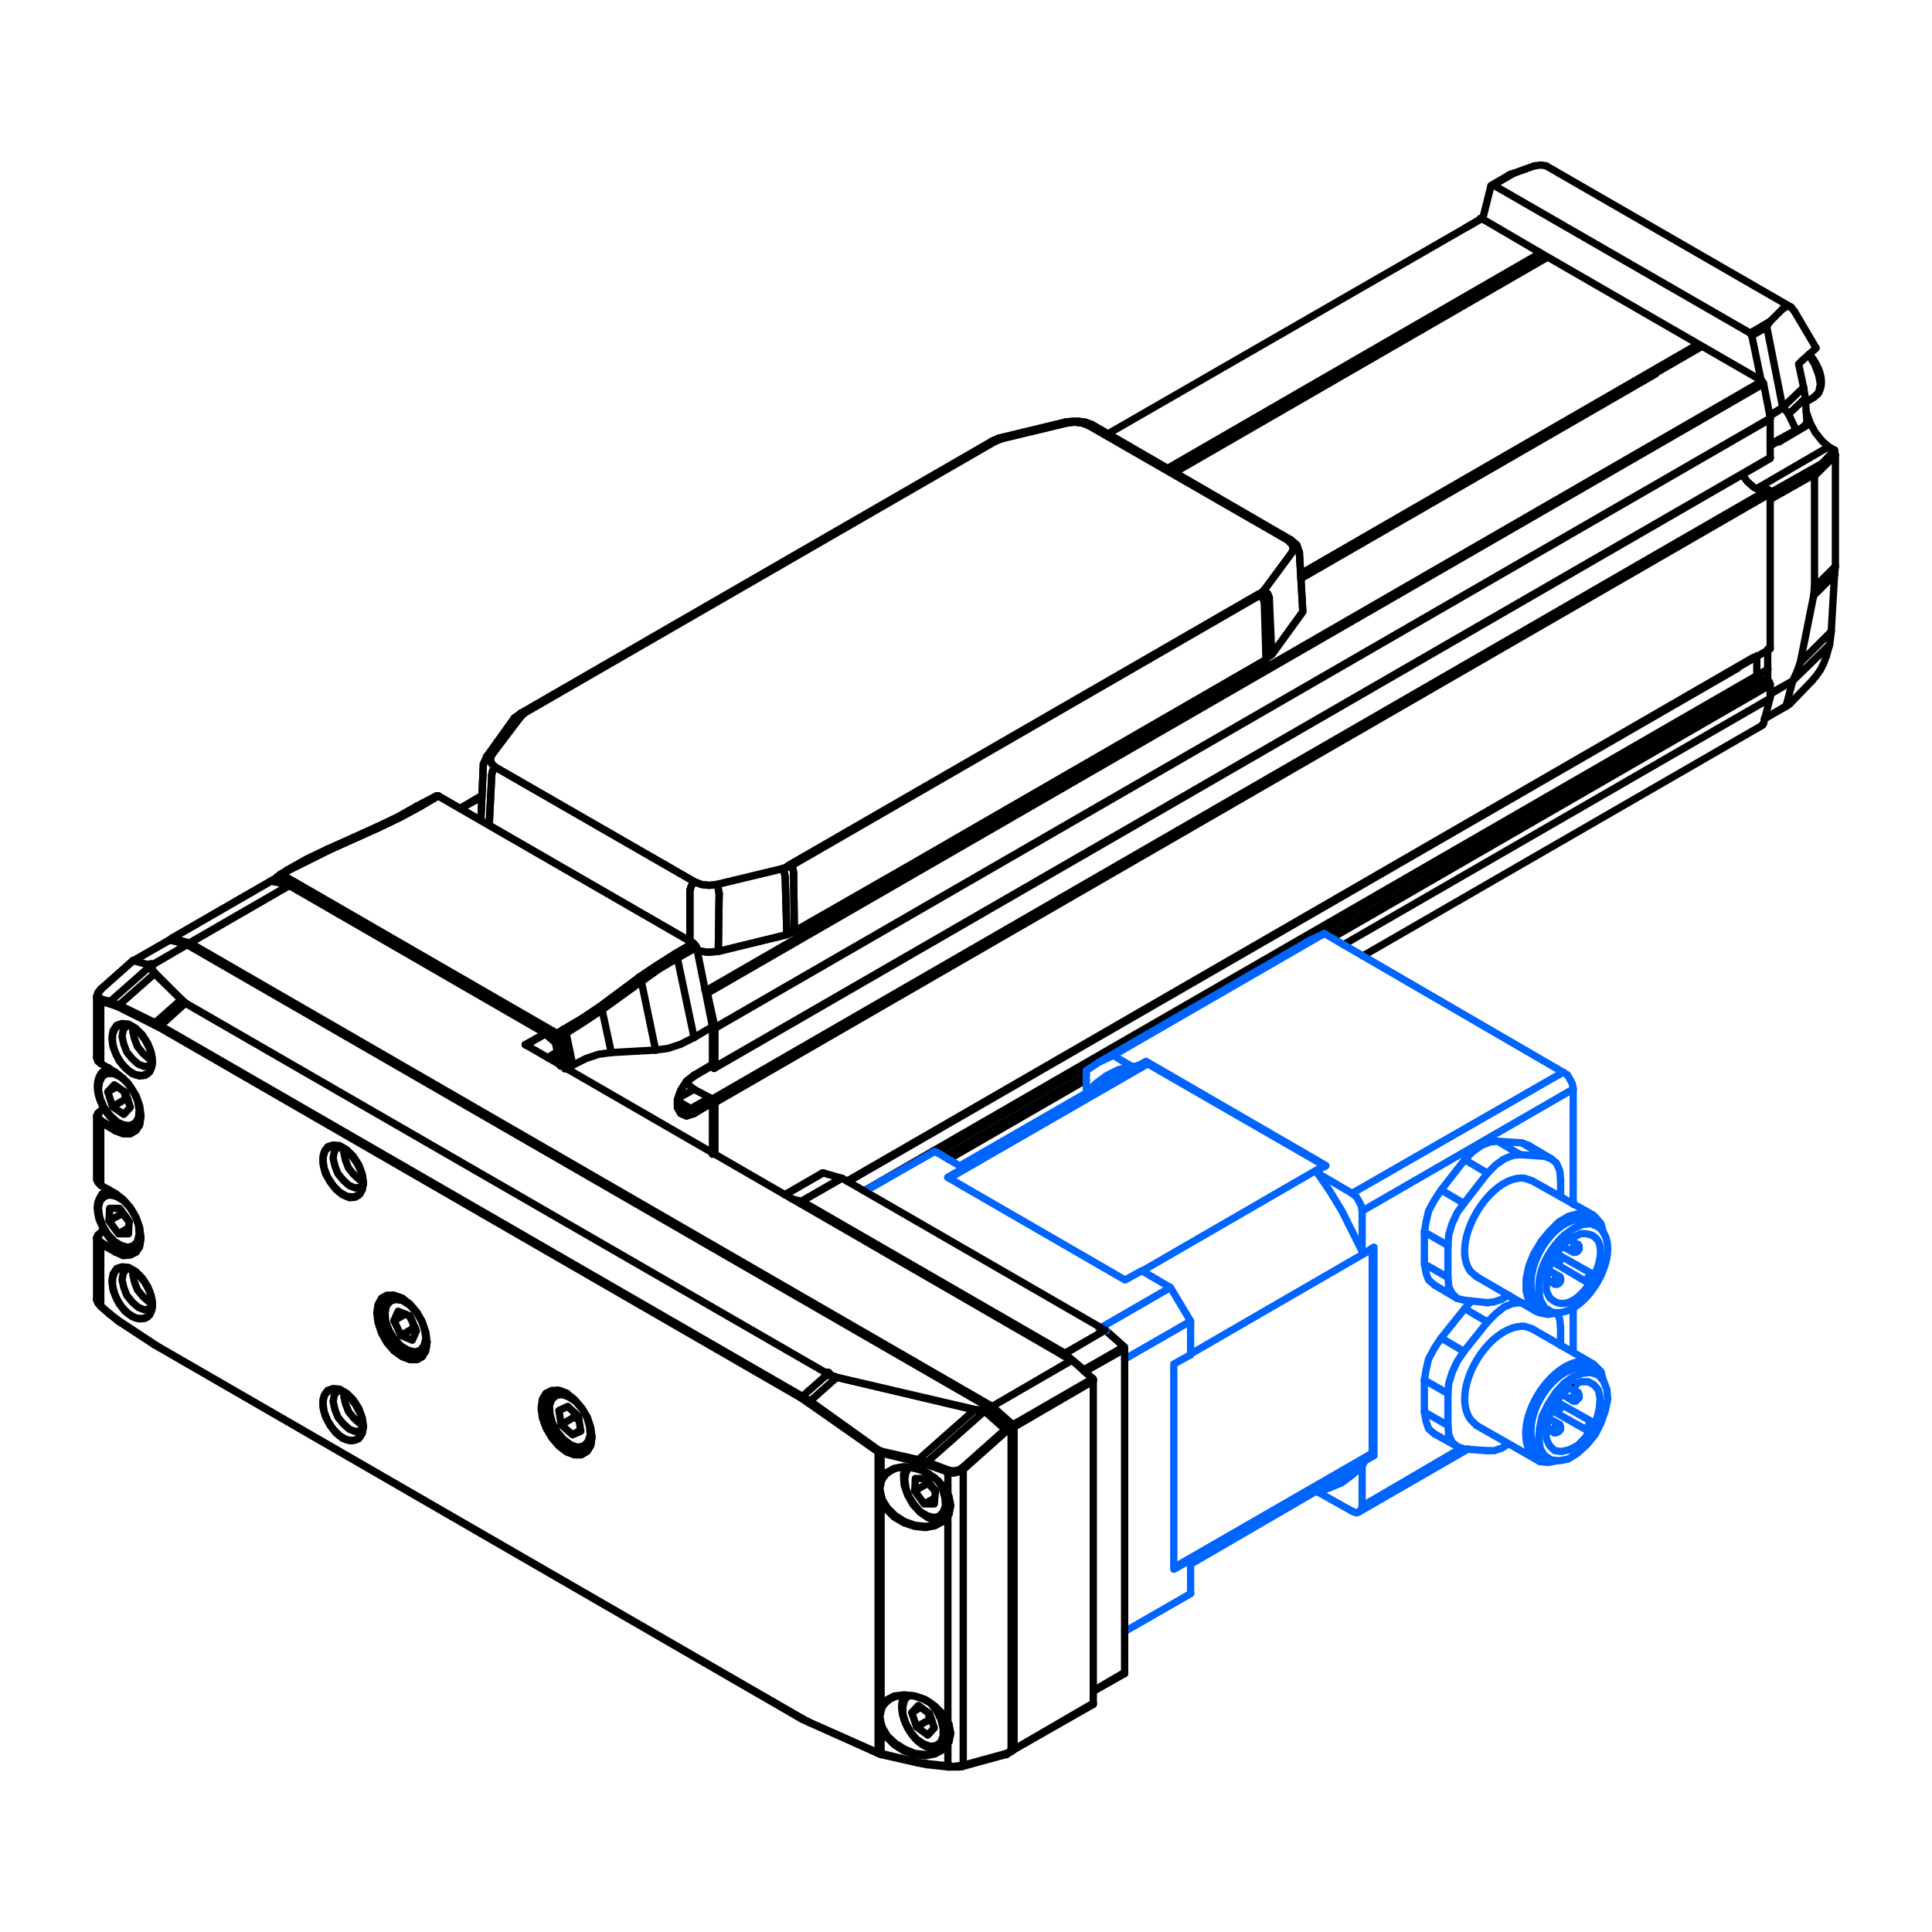 <?xml version="1.0" encoding="UTF-8"?>
<!DOCTYPE svg PUBLIC "-//W3C//DTD SVG 1.1//EN" "http://www.w3.org/Graphics/SVG/1.1/DTD/svg11.dtd">
<!-- Creator: CorelDRAW 2017 -->
<svg xmlns="http://www.w3.org/2000/svg" xml:space="preserve" width="400px" height="400px" version="1.1" style="shape-rendering:geometricPrecision; text-rendering:geometricPrecision; image-rendering:optimizeQuality; fill-rule:evenodd; clip-rule:evenodd"
viewBox="0 0 400000 400000"
 xmlns:xlink="http://www.w3.org/1999/xlink">
 <defs>
  <style type="text/css">
   <![CDATA[
    .str3 {stroke:black;stroke-width:1512}
    .str5 {stroke:#0064FF;stroke-width:1512}
    .str2 {stroke:black;stroke-width:1890;stroke-linecap:round;stroke-linejoin:round}
    .str0 {stroke:black;stroke-width:1512;stroke-linecap:round;stroke-linejoin:round}
    .str1 {stroke:#0064FF;stroke-width:1512;stroke-linecap:round;stroke-linejoin:round}
    .str4 {stroke:#1469B9;stroke-width:1512;stroke-linecap:round;stroke-linejoin:round}
    .fil1 {fill:none}
    .fil0 {fill:none;fill-rule:nonzero}
    .fil2 {fill:black;fill-rule:nonzero}
   ]]>
  </style>
 </defs>
 <g id="Layer_x0020_1">
  <line class="fil0 str0" x1="366047" y1="138543" x2="178878" y2= "246556" />
  <line class="fil0 str0" x1="194073" y1="238656" x2="364075" y2= "140563" />
  <path class="fil0 str0" d="M365952 141139l-90946 52508m-50094 28921l-29367 16955"/>
  <path class="fil0 str0" d="M196396 240023l28516 -16463m50936 -29408l90649 -52335"/>
  <polyline class="fil0 str1" points="178878,246556 193576,238364 199495,241847 196188,243762 232924,265002 236405,263087 242325,266569 227527,275100 "/>
  <line class="fil0 str1" x1="246503" y1="329942" x2="232842" y2= "337798" />
  <line class="fil0 str1" x1="232842" y1="281388" x2="246503" y2= "273533" />
  <rect class="fil1" x="-1" y="-3" width="400002" height="400000"/>
  <line class="fil0 str0" x1="116180" y1="220132" x2="116180" y2= "220000" />
  <polyline class="fil0 str0" points="147334,227617 147853,227790 148026,228309 "/>
  <polyline class="fil0 str0" points="148026,220866 147853,221212 147334,220866 "/>
  <line class="fil0 str0" x1="148026" y1="212730" x2="148026" y2= "212903" />
  <line class="fil0 str0" x1="146123" y1="205114" x2="146469" y2= "205633" />
  <line class="fil0 str0" x1="364528" y1="79082" x2="146123" y2= "205114" />
  <line class="fil0 str0" x1="95403" y1="167377" x2="99731" y2= "164954" />
  <line class="fil0 str0" x1="175580" y1="244651" x2="359766" y2= "138358" />
  <line class="fil0 str0" x1="363069" y1="136073" x2="175373" y2= "244531" />
  <line class="fil0 str0" x1="175580" y1="244506" x2="366497" y2= "134337" />
  <line class="fil0 str0" x1="148026" y1="228309" x2="366497" y2= "102176" />
  <line class="fil0 str0" x1="365286" y1="101846" x2="147333" y2= "227617" />
  <line class="fil0 str0" x1="366498" y1="94733" x2="148026" y2= "220866" />
  <line class="fil0 str0" x1="278163" y1="195586" x2="366003" y2= "144872" />
  <line class="fil0 str0" x1="366197" y1="86769" x2="148026" y2= "212729" />
  <line class="fil0 str0" x1="148026" y1="212902" x2="366497" y2= "86770" />
  <line class="fil0 str0" x1="146469" y1="205632" x2="365113" y2= "79462" />
  <line class="fil0 str0" x1="147853" y1="221211" x2="366498" y2= "94932" />
  <line class="fil0 str0" x1="282169" y1="197912" x2="364941" y2= "150125" />
  <line class="fil0 str0" x1="229385" y1="89827" x2="306484" y2= "45413" />
  <line class="fil0 str0" x1="269371" y1="119773" x2="342754" y2= "77437" />
  <line class="fil0 str0" x1="242463" y1="97395" x2="319267" y2= "53036" />
  <line class="fil0 str0" x1="318628" y1="52565" x2="241675" y2= "97001" />
  <line class="fil0 str0" x1="352217" y1="71744" x2="269371" y2= "119600" />
  <line class="fil0 str0" x1="243250" y1="97789" x2="320144" y2= "53404" />
  <line class="fil0 str0" x1="352217" y1="71793" x2="269370" y2= "119600" />
  <line class="fil0 str0" x1="148024" y1="228309" x2="148024" y2= "238980" />
  <line class="fil0 str0" x1="148024" y1="212902" x2="148024" y2= "220865" />
  <line class="fil0 str0" x1="146467" y1="205632" x2="148024" y2= "212729" />
  <line class="fil0 str0" x1="145948" y1="204940" x2="146121" y2= "205113" />
  <line class="fil0 str0" x1="147332" y1="220692" x2="147332" y2= "220865" />
  <polyline class="fil0 str0" points="117213,221213 115828,214635 117213,213943 "/>
  <line class="fil0 str0" x1="140235" y1="198364" x2="144216" y2= "196113" />
  <polyline class="fil0 str0" points="132792,203210 136426,200615 140235,198364 "/>
  <line class="fil0 str0" x1="124655" y1="209096" x2="132792" y2= "203210" />
  <polyline class="fil0 str0" points="117213,213943 121021,211520 124655,209096 "/>
  <polyline class="fil0 str0" points="113404,289069 113404,290108 113750,290628 "/>
  <line class="fil0 str0" x1="57664" y1="181573" x2="57837" y2= "182092" />
  <line class="fil0 str0" x1="58357" y1="181054" x2="58011" y2= "181054" />
  <line class="fil0 str0" x1="58357" y1="181054" x2="59742" y2= "180188" />
  <polyline class="fil0 str0" points="59395,180188 59742,180188 68051,176034 67705,175861 "/>
  <line class="fil0 str0" x1="68051" y1="176034" x2="78437" y2= "171360" />
  <polyline class="fil0 str0" points="78091,171187 78437,171360 82765,169283 86918,167032 86400,166858 "/>
  <line class="fil0 str0" x1="90728" y1="164782" x2="90381" y2= "164782" />
  <line class="fil0 str0" x1="86919" y1="167032" x2="90728" y2= "164782" />
  <line class="fil0 str0" x1="115308" y1="213943" x2="58357" y2= "181054" />
  <polyline class="fil0 str0" points="57838,182092 58011,181400 58357,181054 "/>
  <line class="fil0 str0" x1="57838" y1="182092" x2="114789" y2= "214981" />
  <polyline class="fil0 str0" points="144216,196113 143870,195594 143524,195248 139716,197498 "/>
  <polyline class="fil0 str0" points="140235,198364 140062,197845 139716,197498 135907,199922 132272,202345 132618,202691 132792,203210 "/>
  <line class="fil0 str0" x1="132272" y1="202345" x2="124137" y2= "208403" />
  <polyline class="fil0 str0" points="124655,209096 124482,208577 124137,208403 120501,210827 116693,213077 117040,213423 117213,213943 "/>
  <line class="fil0 str0" x1="116693" y1="213077" x2="115308" y2= "213943" />
  <polyline class="fil0 str0" points="114789,214981 115308,214981 115828,214635 115654,214289 115308,213943 "/>
  <line class="fil0 str0" x1="114789" y1="214981" x2="116031" y2= "220725" />
  <polyline class="fil0 str0" points="117213,221213 117215,221213 116953,221300 "/>
  <polyline class="fil0 str0" points="114443,289242 113923,289415 113404,289069 "/>
  <line class="fil0 str0" x1="59397" y1="180188" x2="58011" y2= "181054" />
  <polyline class="fil0 str0" points="67706,175861 63379,177937 59397,180188 "/>
  <line class="fil0 str0" x1="78092" y1="171187" x2="67706" y2= "175861" />
  <polyline class="fil0 str0" points="86401,166858 82420,169109 78092,171187 "/>
  <line class="fil0 str0" x1="90382" y1="164782" x2="86401" y2= "166858" />
  <path class="fil0 str0" d="M58056 180983c-179,104 -309,274 -362,473"/>
  <line class="fil0 str0" x1="118599" y1="220521" x2="117215" y2= "221213" />
  <line class="fil0 str0" x1="117215" y1="213943" x2="118599" y2= "220521" />
  <line class="fil0 str0" x1="140237" y1="198364" x2="143699" y2= "214808" />
  <polyline class="fil0 str0" points="144218,196113 147507,212557 143699,214808 "/>
  <line class="fil0 str0" x1="132793" y1="203210" x2="135736" y2= "217406" />
  <polyline class="fil0 str0" points="143699,214808 140930,216193 138333,217059 135736,217406 "/>
  <line class="fil0 str0" x1="124657" y1="209096" x2="126562" y2= "217925" />
  <polyline class="fil0 str0" points="135736,217406 126562,217925 123966,218270 121369,219135 118599,220521 "/>
  <polyline class="fil0 str0" points="146988,227272 143007,229523 141968,230041 141103,229695 "/>
  <line class="fil0 str0" x1="147334" y1="220694" x2="147507" y2= "220347" />
  <polyline class="fil0 str0" points="147507,228311 147334,227791 146988,227272 "/>
  <line class="fil0 str0" x1="143699" y1="230560" x2="147507" y2= "228311" />
  <polyline class="fil0 str0" points="143699,222598 142141,223809 140930,225714 140237,227618 140237,229350 140930,230560 142141,231080 143699,230560 "/>
  <line class="fil0 str0" x1="147507" y1="220347" x2="143699" y2= "222598" />
  <line class="fil0 str0" x1="143526" y1="222944" x2="143699" y2= "222598" />
  <polyline class="fil0 str0" points="143007,229523 143526,230041 143699,230560 "/>
  <line class="fil0 str0" x1="143526" y1="222944" x2="147334" y2= "220694" />
  <path class="fil0 str0" d="M141103 229695l-346 -172c-1140,-1652 451,-4845 1903,-5886l866 -693"/>
  <line class="fil0 str0" x1="143699" y1="225541" x2="146988" y2= "227272" />
  <line class="fil0 str0" x1="140583" y1="227272" x2="143699" y2= "225541" />
  <line class="fil0 str0" x1="143007" y1="229523" x2="140410" y2= "227964" />
  <polyline class="fil0 str0" points="143699,225541 142833,224848 142141,224155 "/>
  <line class="fil0 str0" x1="90730" y1="164782" x2="143526" y2= "195248" />
  <line class="fil0 str0" x1="147507" y1="212557" x2="147507" y2= "220347" />
  <line class="fil0 str0" x1="147507" y1="228311" x2="147507" y2= "238980" />
  <line class="fil0 str0" x1="269371" y1="118736" x2="351157" y2= "71510" />
  <line class="fil0 str0" x1="269371" y1="118909" x2="341193" y2= "77437" />
  <polyline class="fil0 str0" points="148372,183130 146815,183302 145257,183130 143872,182611 "/>
  <line class="fil0 str0" x1="162048" y1="179841" x2="148372" y2= "183130" />
  <line class="fil0 str0" x1="163260" y1="179321" x2="162048" y2= "179841" />
  <line class="fil0 str0" x1="260716" y1="123063" x2="163260" y2= "179321" />
  <line class="fil0 str0" x1="261582" y1="122371" x2="260716" y2= "123063" />
  <line class="fil0 str0" x1="267468" y1="114408" x2="261582" y2= "122371" />
  <polyline class="fil0 str0" points="266602,111811 267468,112677 267814,113543 267468,114408 "/>
  <line class="fil0 str0" x1="225403" y1="88096" x2="266602" y2= "111811" />
  <polyline class="fil0 str0" points="220903,87577 222460,87404 224019,87577 225403,88096 "/>
  <line class="fil0 str0" x1="207228" y1="90866" x2="220903" y2= "87577" />
  <line class="fil0 str0" x1="206016" y1="91385" x2="207228" y2= "90866" />
  <line class="fil0 str0" x1="107693" y1="148508" x2="108559" y2= "147644" />
  <line class="fil0 str0" x1="101808" y1="156299" x2="107693" y2= "148508" />
  <polyline class="fil0 str0" points="102674,158896 101808,158203 101462,157164 101808,156299 "/>
  <line class="fil0 str0" x1="143872" y1="182611" x2="102674" y2= "158896" />
  <polyline class="fil0 str0" points="148892,185033 148719,183995 148372,183130 "/>
  <polyline class="fil0 str0" points="162048,179841 162394,180706 162567,181572 "/>
  <polyline class="fil0 str0" points="260716,123063 261409,123756 261755,124621 "/>
  <polyline class="fil0 str0" points="261582,122371 262448,122890 262794,123756 "/>
  <line class="fil0 str0" x1="266602" y1="111811" x2="267295" y2= "111811" />
  <line class="fil0 str0" x1="225403" y1="88096" x2="226096" y2= "87923" />
  <line class="fil0 str0" x1="220903" y1="87577" x2="220556" y2= "87404" />
  <line class="fil0 str0" x1="207228" y1="90866" x2="206881" y2= "90693" />
  <line class="fil0 str0" x1="206016" y1="91385" x2="205323" y2= "91385" />
  <line class="fil0 str0" x1="108559" y1="147644" x2="107866" y2= "147644" />
  <polyline class="fil0 str0" points="107693,148508 107001,148336 106483,148682 "/>
  <polyline class="fil0 str0" points="101808,156299 101115,156299 100770,156645 "/>
  <polyline class="fil0 str0" points="102674,158896 101981,159588 101808,160453 "/>
  <polyline class="fil0 str0" points="143872,182611 143180,183302 142833,184341 "/>
  <polyline class="fil0 str0" points="267295,111811 268506,112850 269025,114408 "/>
  <line class="fil0 str0" x1="226096" y1="87923" x2="267295" y2= "111811" />
  <polyline class="fil0 str0" points="220556,87404 221942,87231 223326,87231 224711,87404 226096,87923 "/>
  <line class="fil0 str0" x1="206881" y1="90693" x2="220556" y2= "87404" />
  <line class="fil0 str0" x1="205323" y1="91385" x2="206881" y2= "90693" />
  <line class="fil0 str0" x1="106483" y1="148682" x2="107866" y2= "147644" />
  <line class="fil0 str0" x1="100770" y1="156645" x2="106483" y2= "148682" />
  <line class="fil0 str0" x1="100077" y1="158203" x2="100770" y2= "156645" />
  <line class="fil0 str0" x1="101288" y1="170840" x2="101808" y2= "160453" />
  <line class="fil0 str0" x1="142833" y1="184341" x2="142833" y2= "194727" />
  <polyline class="fil0 str0" points="144391,196805 146469,197151 148719,196978 148892,185033 "/>
  <polyline class="fil0 str0" points="162567,181572 162913,193516 164472,192824 164299,180879 "/>
  <polyline class="fil0 str0" points="261755,124621 262101,136392 263312,135527 262794,123756 "/>
  <line class="fil0 str0" x1="99558" y1="169801" x2="100077" y2= "158203" />
  <line class="fil0 str0" x1="269735" y1="126637" x2="269025" y2= "114408" />
  <line class="fil0 str0" x1="148719" y1="196978" x2="162913" y2= "193516" />
  <line class="fil0 str0" x1="263312" y1="135527" x2="269619" y2= "126809" />
  <line class="fil0 str0" x1="164472" y1="192824" x2="191129" y2= "177590" />
  <line class="fil0 str0" x1="191649" y1="177245" x2="262101" y2= "136587" />
  <polyline class="fil0 str0" points="163812,179005 164158,179871 164331,180736 "/>
  <line class="fil0 str0" x1="95403" y1="167377" x2="99667" y2= "164990" />
  <line class="fil0 str0" x1="95231" y1="167376" x2="99787" y2= "164676" />
  <line class="fil0 str0" x1="140235" y1="198364" x2="144216" y2= "196113" />
  <polyline class="fil0 str0" points="132792,203210 136426,200615 140235,198364 "/>
  <polyline class="fil0 str0" points="59395,180188 59742,180188 68051,176034 67705,175861 "/>
  <line class="fil0 str0" x1="68051" y1="176034" x2="78437" y2= "171360" />
  <polyline class="fil0 str0" points="78091,171187 78437,171360 82765,169283 86918,167032 86400,166858 "/>
  <line class="fil0 str0" x1="90728" y1="164782" x2="90381" y2= "164782" />
  <line class="fil0 str0" x1="86919" y1="167032" x2="90728" y2= "164782" />
  <polyline class="fil0 str0" points="144216,196113 143870,195594 143524,195248 139716,197498 "/>
  <polyline class="fil0 str0" points="140235,198364 140062,197845 139716,197498 135907,199922 132272,202345 132618,202691 132792,203210 "/>
  <polyline class="fil0 str0" points="67706,175861 63379,177937 59397,180188 "/>
  <line class="fil0 str0" x1="78092" y1="171187" x2="67706" y2= "175861" />
  <polyline class="fil0 str0" points="86401,166858 82420,169109 78092,171187 "/>
  <line class="fil0 str0" x1="90382" y1="164782" x2="86401" y2= "166858" />
  <line class="fil0 str0" x1="90730" y1="164782" x2="143526" y2= "195248" />
  <polyline class="fil0 str0" points="148372,183130 146815,183302 145257,183130 143872,182611 "/>
  <line class="fil0 str0" x1="162048" y1="179841" x2="148372" y2= "183130" />
  <line class="fil0 str0" x1="163260" y1="179321" x2="162048" y2= "179841" />
  <line class="fil0 str2" x1="260722" y1="123109" x2="163266" y2= "179368" />
  <line class="fil0 str0" x1="261582" y1="122371" x2="260716" y2= "123063" />
  <line class="fil0 str0" x1="267468" y1="114408" x2="261582" y2= "122371" />
  <polyline class="fil0 str0" points="266602,111811 267468,112677 267814,113543 267468,114408 "/>
  <line class="fil0 str0" x1="225403" y1="88096" x2="266602" y2= "111811" />
  <polyline class="fil0 str0" points="220903,87577 222460,87404 224019,87577 225403,88096 "/>
  <line class="fil0 str0" x1="207228" y1="90866" x2="220903" y2= "87577" />
  <line class="fil0 str0" x1="206016" y1="91385" x2="207228" y2= "90866" />
  <line class="fil0 str0" x1="107693" y1="148508" x2="108559" y2= "147644" />
  <line class="fil0 str0" x1="101808" y1="156299" x2="107693" y2= "148508" />
  <polyline class="fil0 str0" points="102674,158896 101842,158150 101496,157111 101808,156299 "/>
  <line class="fil0 str0" x1="143872" y1="182611" x2="102674" y2= "158896" />
  <polyline class="fil0 str0" points="148892,185033 148719,183995 148372,183130 "/>
  <polyline class="fil0 str0" points="162048,179841 162394,180706 162567,181572 "/>
  <polyline class="fil0 str0" points="260716,123063 261409,123756 261755,124621 "/>
  <polyline class="fil0 str0" points="261582,122371 262448,122890 262794,123756 "/>
  <line class="fil0 str0" x1="266602" y1="111811" x2="267295" y2= "111811" />
  <line class="fil0 str0" x1="225403" y1="88096" x2="226096" y2= "87923" />
  <line class="fil0 str0" x1="220903" y1="87577" x2="220556" y2= "87404" />
  <line class="fil0 str0" x1="207228" y1="90866" x2="206881" y2= "90693" />
  <line class="fil0 str0" x1="206016" y1="91385" x2="205323" y2= "91385" />
  <line class="fil0 str0" x1="108559" y1="147644" x2="107866" y2= "147644" />
  <polyline class="fil0 str0" points="107693,148508 107001,148336 106483,148682 "/>
  <polyline class="fil0 str0" points="101808,156299 101115,156299 100770,156645 "/>
  <polyline class="fil0 str0" points="102674,158896 101981,159588 101808,160453 "/>
  <polyline class="fil0 str0" points="143872,182611 143180,183302 142833,184341 "/>
  <polyline class="fil0 str0" points="267295,111811 268506,112850 269025,114408 "/>
  <line class="fil0 str0" x1="226096" y1="87923" x2="267295" y2= "111811" />
  <polyline class="fil0 str0" points="220556,87404 221942,87231 223326,87231 224711,87404 226096,87923 "/>
  <line class="fil0 str0" x1="206881" y1="90693" x2="220556" y2= "87404" />
  <line class="fil0 str0" x1="205323" y1="91385" x2="206881" y2= "90693" />
  <line class="fil0 str2" x1="108213" y1="147644" x2="205670" y2= "91385" />
  <line class="fil0 str0" x1="106483" y1="148682" x2="107866" y2= "147644" />
  <line class="fil0 str0" x1="100770" y1="156645" x2="106483" y2= "148682" />
  <line class="fil0 str0" x1="100077" y1="158203" x2="100770" y2= "156645" />
  <line class="fil0 str0" x1="101305" y1="170502" x2="101808" y2= "160453" />
  <line class="fil0 str0" x1="142833" y1="184341" x2="142833" y2= "194502" />
  <polyline class="fil0 str0" points="144587,196837 146469,197151 148719,196978 148892,185033 "/>
  <polyline class="fil0 str0" points="162567,181572 162913,193516 164472,192824 164299,180879 "/>
  <line class="fil0 str0" x1="99566" y1="169619" x2="100077" y2= "158203" />
  <line class="fil0 str0" x1="269735" y1="126637" x2="269025" y2= "114408" />
  <line class="fil0 str0" x1="148719" y1="196978" x2="162913" y2= "193516" />
  <line class="fil0 str0" x1="263312" y1="135527" x2="269619" y2= "126809" />
  <line class="fil0 str0" x1="164472" y1="192824" x2="191649" y2= "177245" />
  <line class="fil0 str0" x1="191649" y1="177245" x2="262101" y2= "136587" />
  <polyline class="fil0 str0" points="163812,179005 164158,179871 164331,180736 "/>
  <line class="fil0 str0" x1="306432" y1="45240" x2="306778" y2= "45240" />
  <line class="fil0 str0" x1="364768" y1="78822" x2="365114" y2= "79341" />
  <line class="fil0 str0" x1="366498" y1="86439" x2="366498" y2= "86612" />
  <line class="fil0 str0" x1="366498" y1="94575" x2="366498" y2= "94748" />
  <polyline class="fil0 str0" points="365979,101325 366325,101498 366498,102018 "/>
  <line class="fil0 str0" x1="366498" y1="133869" x2="366498" y2= "134215" />
  <line class="fil0 str0" x1="363729" y1="135773" x2="363729" y2= "135946" />
  <polyline class="fil0 str0" points="363729,139755 363729,140101 364075,140447 "/>
  <polyline class="fil0 str0" points="365979,140966 366325,141139 366498,141658 "/>
  <line class="fil0 str0" x1="366498" y1="144255" x2="366498" y2= "144428" />
  <line class="fil0 str0" x1="365114" y1="149794" x2="364941" y2= "149967" />
  <line class="fil0 str0" x1="303537" y1="47111" x2="306777" y2= "45240" />
  <line class="fil0 str0" x1="306777" y1="45239" x2="318895" y2= "52337" />
  <line class="fil0 str0" x1="318267" y1="51972" x2="364766" y2= "78821" />
  <line class="fil0 str0" x1="365113" y1="79340" x2="366497" y2= "86438" />
  <line class="fil0 str0" x1="366497" y1="86611" x2="366497" y2= "94574" />
  <polyline class="fil0 str0" points="360612,98209 361823,99767 363209,100978 364593,101497 365978,101324 "/>
  <line class="fil0 str0" x1="366497" y1="102017" x2="366497" y2= "133868" />
  <line class="fil0 str0" x1="366497" y1="141657" x2="366497" y2= "144254" />
  <line class="fil0 str0" x1="366497" y1="144427" x2="365113" y2= "149793" />
  <line class="fil0 str0" x1="363727" y1="135945" x2="363727" y2= "139754" />
  <line class="fil0 str0" x1="364073" y1="140446" x2="365977" y2= "140966" />
  <path class="fil0 str0" d="M374461 73456l1212 1904 866 2251 346 1903 -346 1732 -1039 1039 865 -693c1483,-2223 469,-5075 -865,-7097l-866 -1212"/>
  <line class="fil0 str0" x1="308682" y1="38489" x2="309201" y2= "38316" />
  <line class="fil0 str0" x1="362344" y1="68955" x2="362690" y2= "69475" />
  <polyline class="fil0 str0" points="365805,67743 365979,67224 366498,66531 "/>
  <line class="fil0 str0" x1="309201" y1="38316" x2="313356" y2= "35893" />
  <line class="fil0 str0" x1="366498" y1="66531" x2="362344" y2= "68955" />
  <line class="fil0 str0" x1="362690" y1="69475" x2="365805" y2= "67743" />
  <line class="fil0 str0" x1="369095" y1="84361" x2="366498" y2= "85919" />
  <polyline class="fil0 str0" points="366498,86092 369268,84361 369095,84361 "/>
  <polyline class="fil0 str0" points="366498,143736 371172,140966 366498,143563 "/>
  <polyline class="fil0 str0" points="370653,145640 369961,146159 369788,146159 365459,148756 "/>
  <line class="fil0 str0" x1="312144" y1="36412" x2="308855" y2= "38316" />
  <line class="fil0 str0" x1="369961" y1="146159" x2="365287" y2= "148756" />
  <line class="fil0 str0" x1="308682" y1="38489" x2="306951" y2= "45413" />
  <line class="fil0 str0" x1="364594" y1="78649" x2="362690" y2= "69475" />
  <line class="fil0 str0" x1="365979" y1="140966" x2="365979" y2= "134388" />
  <line class="fil0 str0" x1="362344" y1="68955" x2="309201" y2= "38316" />
  <polyline class="fil0 str0" points="373422,80207 372384,75360 373076,74668 "/>
  <polyline class="fil0 str0" points="373769,82458 373595,81246 373422,80207 "/>
  <line class="fil0 str0" x1="374115" y1="87478" x2="373769" y2= "82458" />
  <line class="fil0 str0" x1="368402" y1="91459" x2="368229" y2= "91286" />
  <polyline class="fil0 str0" points="371518,64455 376019,72072 373076,74668 "/>
  <polyline class="fil0 str0" points="369095,63936 369961,63416 370826,63589 371518,64455 "/>
  <line class="fil0 str0" x1="366498" y1="66531" x2="369095" y2= "63936" />
  <line class="fil0 str0" x1="369095" y1="84361" x2="365805" y2= "67743" />
  <line class="fil0 str0" x1="373422" y1="80207" x2="369095" y2= "84361" />
  <line class="fil0 str0" x1="375154" y1="140966" x2="370653" y2= "145640" />
  <line class="fil0 str0" x1="370307" y1="85746" x2="369268" y2= "84361" />
  <line class="fil0 str0" x1="373769" y1="82458" x2="370307" y2= "85746" />
  <line class="fil0 str0" x1="378789" y1="133523" x2="371172" y2= "140966" />
  <polyline class="fil0 str0" points="379135,130753 378962,132311 378789,133523 "/>
  <line class="fil0 str0" x1="379135" y1="130753" x2="372730" y2= "137158" />
  <polyline class="fil0 str0" points="371172,140966 372037,139062 372730,137158 "/>
  <line class="fil0 str0" x1="369788" y1="146159" x2="371172" y2= "140966" />
  <polyline class="fil0 str0" points="378096,135946 377576,137331 376885,138716 376019,139928 375154,140966 "/>
  <line class="fil0 str0" x1="378789" y1="133523" x2="378096" y2= "135946" />
  <line class="fil0 str0" x1="380000" y1="94229" x2="380000" y2= "117251" />
  <line class="fil0 str0" x1="380000" y1="94229" x2="375673" y2= "98556" />
  <line class="fil0 str0" x1="375673" y1="121579" x2="375673" y2= "98556" />
  <line class="fil0 str0" x1="380000" y1="117251" x2="375673" y2= "121579" />
  <line class="fil0 str0" x1="380000" y1="117251" x2="379827" y2= "118982" />
  <line class="fil0 str0" x1="375500" y1="123310" x2="375673" y2= "121579" />
  <line class="fil0 str0" x1="379827" y1="118982" x2="375500" y2= "123310" />
  <line class="fil0 str0" x1="379827" y1="118982" x2="379135" y2= "130753" />
  <line class="fil0 str0" x1="372730" y1="137158" x2="375500" y2= "123310" />
  <line class="fil0 str0" x1="371864" y1="89036" x2="370307" y2= "85746" />
  <polyline class="fil0 str0" points="373769,87997 372903,88689 372211,89036 371864,89036 "/>
  <line class="fil0 str0" x1="374115" y1="87478" x2="373769" y2= "87997" />
  <line class="fil0 str0" x1="379827" y1="93190" x2="380000" y2= "94229" />
  <line class="fil0 str0" x1="377230" y1="95959" x2="379827" y2= "93190" />
  <polyline class="fil0 str0" points="375673,98556 375673,98210 376019,97344 376365,96825 377230,95959 "/>
  <line class="fil0 str0" x1="370826" y1="63589" x2="320107" y2= "34335" />
  <polyline class="fil0 str0" points="317684,34335 313356,35893 312664,36066 312144,36412 "/>
  <polyline class="fil0 str0" points="320107,34335 319068,34162 317684,34335 "/>
  <line class="fil0 str0" x1="371864" y1="89036" x2="366498" y2= "91978" />
  <line class="fil0 str0" x1="377230" y1="95959" x2="366498" y2= "102018" />
  <line class="fil0 str0" x1="366498" y1="103403" x2="375673" y2= "98210" />
  <line class="fil0 str0" x1="366498" y1="92324" x2="372557" y2= "88862" />
  <polyline class="fil0 str0" points="373942,85227 374808,87651 368402,91459 "/>
  <polyline class="fil0 str0" points="374808,87651 375846,89554 377230,91286 378615,92497 379827,93190 "/>
  <line class="fil0 str0" x1="363729" y1="101152" x2="378615" y2= "92497" />
  <line class="fil0 str0" x1="375500" y1="82285" x2="373769" y2= "83323" />
  <polygon class="fil0 str0" points="115958,215419 116325,214929 57976,181278 57460,181590 "/>
  <polyline class="fil0 str0" points="117059,220437 117549,220315 116569,215297 115958,215419 116325,217010 "/>
  <line class="fil0 str0" x1="116692" y1="218723" x2="117059" y2= "220437" />
  <polyline class="fil0 str0" points="117549,221416 117549,220436 117059,220436 117059,221048 "/>
  <polyline class="fil0 str0" points="57332,181516 57715,181391 56843,182618 "/>
  <line class="fil0 str0" x1="116569" y1="215296" x2="116325" y2= "214928" />
  <line class="fil0 str0" x1="117549" y1="220436" x2="117549" y2= "220314" />
  <line class="fil0 str0" x1="232841" y1="278938" x2="229048" y2= "275511" />
  <line class="fil0 str0" x1="220480" y1="280284" x2="220113" y2= "280652" />
  <polyline class="fil0 str0" points="224274,283711 224397,283589 220480,280284 "/>
  <line class="fil0 str0" x1="224519" y1="283956" x2="224397" y2= "283589" />
  <line class="fil0 str0" x1="166016" y1="248708" x2="165771" y2= "249197" />
  <polyline class="fil0 str0" points="220113,280652 220480,280162 166016,248708 "/>
  <line class="fil0 str0" x1="220480" y1="280284" x2="220480" y2= "280162" />
  <polyline class="fil0 str0" points="165771,249197 165894,248708 163935,248218 "/>
  <line class="fil0 str0" x1="166016" y1="248708" x2="165894" y2= "248708" />
  <polyline class="fil0 str0" points="174216,243934 174338,243934 228803,275389 232719,278816 232841,279306 232841,346498 "/>
  <line class="fil0 str1" x1="232841" y1="278939" x2="232841" y2= "279306" />
  <line class="fil0 str0" x1="170422" y1="242833" x2="174216" y2= "243935" />
  <line class="fil0 str0" x1="170300" y1="242833" x2="170422" y2= "242833" />
  <line class="fil0 str1" x1="228803" y1="275390" x2="229048" y2= "275512" />
  <line class="fil0 str1" x1="232719" y1="278816" x2="232841" y2= "278939" />
  <line class="fil0 str1" x1="229048" y1="275512" x2="228803" y2= "275390" />
  <line class="fil0 str0" x1="174338" y1="243935" x2="166016" y2= "248708" />
  <line class="fil0 str0" x1="174216" y1="243935" x2="165894" y2= "248708" />
  <polyline class="fil0 str0" points="220480,280285 228803,275390 220480,280163 "/>
  <line class="fil0 str0" x1="232719" y1="278816" x2="224397" y2= "283590" />
  <line class="fil0 str0" x1="232841" y1="279306" x2="224641" y2= "283957" />
  <line class="fil0 str0" x1="232841" y1="346254" x2="226355" y2= "350048" />
  <line class="fil0 str0" x1="170422" y1="242833" x2="162589" y2= "247362" />
  <line class="fil0 str0" x1="232841" y1="346499" x2="226355" y2= "350171" />
  <line class="fil0 str0" x1="170300" y1="242833" x2="162467" y2= "247362" />
  <line class="fil0 str0" x1="226355" y1="285548" x2="222193" y2= "281754" />
  <line class="fil0 str0" x1="205059" y1="291668" x2="209342" y2= "295462" />
  <line class="fil0 str0" x1="116692" y1="217254" x2="113142" y2= "214072" />
  <line class="fil0 str0" x1="226355" y1="285548" x2="226355" y2= "352864" />
  <polyline class="fil0 str0" points="222193,281754 221949,281632 226232,285426 226355,285548 "/>
  <line class="fil0 str0" x1="226232" y1="285426" x2="226355" y2= "285916" />
  <polyline class="fil0 str0" points="108736,216275 221826,281632 222193,281754 "/>
  <line class="fil0 str0" x1="221826" y1="281632" x2="221949" y2= "281632" />
  <polyline class="fil0 str0" points="209342,362288 209709,362411 209954,362166 209954,295462 209709,294972 205426,291179 "/>
  <line class="fil0 str0" x1="59902" y1="183352" x2="112897" y2= "213950" />
  <line class="fil0 str0" x1="205426" y1="291179" x2="39340" y2= "195223" />
  <line class="fil0 str0" x1="112897" y1="213950" x2="113142" y2= "214072" />
  <line class="fil0 str0" x1="116447" y1="217132" x2="116692" y2= "217254" />
  <polyline class="fil0 str0" points="113142,214072 112897,214072 116447,217132 "/>
  <line class="fil0 str0" x1="112897" y1="213950" x2="112897" y2= "214072" />
  <line class="fil0 str0" x1="116692" y1="217254" x2="116692" y2= "220450" />
  <line class="fil0 str0" x1="116447" y1="217132" x2="116692" y2= "217621" />
  <line class="fil0 str0" x1="56230" y1="182373" x2="59779" y2= "183352" />
  <line class="fil0 str0" x1="56108" y1="182373" x2="56230" y2= "182373" />
  <line class="fil0 str0" x1="59779" y1="183352" x2="59902" y2= "183352" />
  <polyline class="fil0 str0" points="39340,195223 39218,195223 35669,194244 "/>
  <line class="fil0 str0" x1="39340" y1="195223" x2="39095" y2= "195713" />
  <line class="fil0 str0" x1="205059" y1="291668" x2="205426" y2= "291179" />
  <line class="fil0 str0" x1="35669" y1="194244" x2="35546" y2= "194734" />
  <line class="fil0 str0" x1="39095" y1="195713" x2="39218" y2= "195223" />
  <line class="fil0 str0" x1="35424" y1="194734" x2="35424" y2= "194489" />
  <line class="fil0 str0" x1="35669" y1="194244" x2="35424" y2= "194489" />
  <line class="fil0 str0" x1="209709" y1="362410" x2="209342" y2= "362165" />
  <line class="fil0 str0" x1="209954" y1="295462" x2="209342" y2= "295462" />
  <line class="fil0 str0" x1="209342" y1="362165" x2="209954" y2= "362165" />
  <line class="fil0 str0" x1="205426" y1="291178" x2="205059" y2= "291667" />
  <line class="fil0 str0" x1="209342" y1="295462" x2="209709" y2= "294972" />
  <line class="fil0 str0" x1="226355" y1="352618" x2="209954" y2= "362165" />
  <line class="fil0 str0" x1="226355" y1="285915" x2="209954" y2= "295462" />
  <line class="fil0 str0" x1="226232" y1="285425" x2="209709" y2= "294972" />
  <polyline class="fil0 str0" points="221949,281631 205426,291178 221826,281631 "/>
  <line class="fil0 str0" x1="59902" y1="183351" x2="39340" y2= "195223" />
  <line class="fil0 str0" x1="59779" y1="183351" x2="39218" y2= "195223" />
  <line class="fil0 str0" x1="56230" y1="182372" x2="35669" y2= "194243" />
  <line class="fil0 str0" x1="226355" y1="352863" x2="209832" y2= "362287" />
  <line class="fil0 str0" x1="57875" y1="181351" x2="35546" y2= "194243" />
  <line class="fil0 str0" x1="108736" y1="216274" x2="112897" y2= "213949" />
  <line class="fil0 str0" x1="113877" y1="219211" x2="116692" y2= "217620" />
  <line class="fil0 str0" x1="113387" y1="218966" x2="116447" y2= "217130" />
  <line class="fil0 str0" x1="108858" y1="216397" x2="112897" y2= "214072" />
  <polyline class="fil0 str0" points="20859,270494 20859,270371 20247,269637 20002,269025 "/>
  <polyline class="fil0 str0" points="22695,272085 22695,271963 20859,270371 "/>
  <polyline class="fil0 str0" points="24531,273554 24409,273309 22695,271963 "/>
  <polyline class="fil0 str0" points="31997,278450 31997,278327 24409,273309 "/>
  <polyline class="fil0 str0" points="33098,279062 32976,278939 31997,278327 "/>
  <polyline class="fil0 str0" points="166016,355923 165894,355679 32976,278939 "/>
  <polyline class="fil0 str0" points="167607,356658 167485,356535 165894,355679 "/>
  <polyline class="fil0 str0" points="181805,363022 181805,362899 167485,356535 "/>
  <polyline class="fil0 str0" points="182417,363267 182417,363022 181805,362899 "/>
  <polyline class="fil0 str0" points="190005,364980 190005,364858 182417,363022 "/>
  <polyline class="fil0 str0" points="191841,365348 191719,365103 190005,364858 "/>
  <polyline class="fil0 str0" points="196370,365837 196248,365592 191719,365103 "/>
  <line class="fil0 str0" x1="199429" y1="365470" x2="199307" y2= "365715" />
  <polyline class="fil0 str0" points="208242,363267 208364,363023 199429,365470 198450,365592 197349,365715 196248,365592 "/>
  <line class="fil0 str0" x1="208363" y1="363267" x2="208363" y2= "363023" />
  <polygon class="fil0 str0" points="199428,304275 208363,296319 208118,295952 199183,303907 "/>
  <polyline class="fil0 str0" points="199183,303907 198326,304397 197347,304519 196491,304397 196246,304764 197347,305009 198449,304764 199428,304275 "/>
  <polyline class="fil0 str0" points="191962,302683 191718,303173 196246,304764 "/>
  <polyline class="fil0 str0" points="196491,304397 191962,302683 190127,302194 190005,302683 191718,303173 "/>
  <polyline class="fil0 str0" points="182538,300480 182416,300848 190004,302683 "/>
  <polyline class="fil0 str0" points="190126,302194 182538,300480 181926,300236 181803,300603 182416,300848 "/>
  <polyline class="fil0 str0" points="167728,290078 167484,290567 181803,300603 "/>
  <polyline class="fil0 str0" points="181926,300236 167728,290078 166138,289099 165893,289466 167484,290567 "/>
  <polyline class="fil0 str0" points="33220,212359 32975,212726 165893,289465 "/>
  <polyline class="fil0 str0" points="166138,289098 33220,212359 32118,211747 31996,212237 32975,212726 "/>
  <polyline class="fil0 str0" points="24653,208075 24408,208443 31996,212237 "/>
  <polyline class="fil0 str0" points="32118,211747 24653,208075 22817,207341 22694,207830 24408,208443 "/>
  <polyline class="fil0 str0" points="20002,206362 20247,206974 20859,207341 20981,206851 20369,206362 20369,205627 20981,204770 20859,204770 "/>
  <line class="fil0 str0" x1="27590" y1="198896" x2="27468" y2= "198896" />
  <line class="fil0 str0" x1="20981" y1="204771" x2="27590" y2= "198896" />
  <line class="fil0 str0" x1="20859" y1="207341" x2="22695" y2= "207830" />
  <line class="fil0 str0" x1="22817" y1="207341" x2="20981" y2= "206851" />
  <polyline class="fil0 str0" points="27713,198896 27591,198896 31262,199875 27713,198896 27591,198896 "/>
  <circle class="fil2 str3" cx="31262" cy="199875" r="367"/>
  <polygon class="fil0 str0" points="31997,201589 32119,201466 31507,200732 31384,199875 31262,199875 31384,200732 "/>
  <polyline class="fil0 str0" points="37505,206974 37627,206974 32119,201466 "/>
  <polyline class="fil0 str0" points="31997,201589 37505,206974 38361,207709 38483,207709 37627,206974 "/>
  <circle class="fil2 str3" cx="171401" cy="284448" r="367"/>
  <polyline class="fil0 str0" points="38361,207709 171401,284448 38483,207709 "/>
  <polygon class="fil0 str0" points="173236,285182 173358,285182 171400,284448 172257,284937 "/>
  <polyline class="fil0 str0" points="201753,291914 201753,291791 173358,285182 "/>
  <line class="fil0 str0" x1="173236" y1="285182" x2="201753" y2= "291914" />
  <polyline class="fil0 str0" points="203834,292159 203834,292036 202855,291914 201753,291791 "/>
  <polyline class="fil0 str0" points="201753,291914 202733,292036 203834,292159 "/>
  <line class="fil0 str0" x1="31384" y1="199875" x2="31262" y2= "199875" />
  <polygon class="fil0 str0" points="203956,292036 203834,292159 208117,295952 208240,295830 "/>
  <polyline class="fil0 str0" points="203834,292036 203956,292036 203834,292159 "/>
  <line class="fil0 str0" x1="208362" y1="296320" x2="208240" y2= "295830" />
  <polyline class="fil0 str0" points="20001,269027 20246,269761 20858,270496 22693,272086 24530,273555 31996,278451 33097,279063 166014,355925 167605,356659 181803,363023 182415,363268 190003,364982 191839,365349 196367,365839 "/>
  <line class="fil0 str0" x1="199305" y1="365716" x2="208240" y2= "363269" />
  <polyline class="fil0 str0" points="196368,365839 198571,365839 199305,365716 "/>
  <path class="fil0 str0" d="M208290 363253c36,-10 71,-24 104,-43"/>
  <polyline class="fil0 str0" points="20002,206362 20247,205505 20859,204770 27468,198896 "/>
  <path class="fil0 str0" d="M27560 198831c-25,15 -48,31 -70,51"/>
  <line class="fil0 str0" x1="209342" y1="362533" x2="208363" y2= "363023" />
  <line class="fil0 str0" x1="209342" y1="295708" x2="208363" y2= "296320" />
  <line class="fil0 str0" x1="35179" y1="194612" x2="27713" y2= "198896" />
  <polyline class="fil0 str0" points="31384,199875 38728,195592 31262,199875 "/>
  <line class="fil0 str0" x1="204814" y1="291424" x2="203834" y2= "292036" />
  <line class="fil0 str0" x1="204936" y1="291546" x2="203957" y2= "292036" />
  <line class="fil0 str0" x1="209220" y1="295341" x2="208241" y2= "295830" />
  <line class="fil0 str0" x1="209342" y1="362656" x2="208363" y2= "363268" />
  <line class="fil0 str0" x1="35057" y1="194613" x2="27591" y2= "198896" />
  <line class="fil0 str0" x1="209342" y1="295708" x2="209342" y2= "362657" />
  <polyline class="fil0 str0" points="35057,194613 35179,194613 38728,195592 204814,291425 204936,291547 209220,295341 "/>
  <line class="fil0 str0" x1="209342" y1="295463" x2="209342" y2= "295708" />
  <line class="fil0 str0" x1="205059" y1="291670" x2="204936" y2= "291547" />
  <polyline class="fil0 str0" points="209220,295341 209342,295463 205059,291670 "/>
  <line class="fil0 str0" x1="209220" y1="295341" x2="209342" y2= "295708" />
  <line class="fil0 str0" x1="204814" y1="291425" x2="205059" y2= "291670" />
  <line class="fil0 str0" x1="199428" y1="304276" x2="199428" y2= "365471" />
  <line class="fil0 str0" x1="196246" y1="309417" x2="196246" y2= "304766" />
  <line class="fil0 str0" x1="196246" y1="356660" x2="196246" y2= "313823" />
  <line class="fil0 str0" x1="196246" y1="365595" x2="196246" y2= "360943" />
  <line class="fil0 str0" x1="190126" y1="302196" x2="201753" y2= "291914" />
  <line class="fil0 str0" x1="191962" y1="302685" x2="203834" y2= "292160" />
  <line class="fil0 str0" x1="167729" y1="290079" x2="173237" y2= "285183" />
  <line class="fil0 str0" x1="166138" y1="289099" x2="171401" y2= "284449" />
  <line class="fil0 str0" x1="33220" y1="212361" x2="38361" y2= "207709" />
  <line class="fil0 str0" x1="37504" y1="206975" x2="32118" y2= "211748" />
  <line class="fil0 str0" x1="31996" y1="201590" x2="24653" y2= "208076" />
  <line class="fil0 str0" x1="31262" y1="199876" x2="22817" y2= "207341" />
  <polygon class="fil0 str0" points="27345,222273 28814,222763 30038,222640 31017,221906 31507,220559 31507,218969 31017,217133 30038,215297 28814,213706 27345,212604 25876,212114 24653,212114 23796,212971 23306,214195 23306,215909 23796,217745 24653,219581 25876,221049 "/>
  <polygon class="fil0 str0" points="27345,272576 28814,273066 30038,272943 31017,272209 31507,270985 31507,269272 31017,267436 30038,265600 28814,264009 27345,262907 25876,262417 24653,262540 23796,263274 23306,264621 23306,266212 23796,268047 24653,269884 25876,271474 "/>
  <path class="fil0 str0" d="M70916 247363l1469 612 1224 -122 979 -734 489 -1347c398,-3013 -1568,-6481 -4161,-7956l-1346 -611 -1224 122 -979 734 -490 1347 0 1591 490 1958 979 1714 1224 1590 1346 1102z"/>
  <polygon class="fil0 str0" points="70916,297789 72385,298278 73609,298156 74588,297422 75077,296197 75077,294484 74588,292648 73609,290813 72385,289221 70916,288120 69570,287630 68346,287752 67367,288487 66877,289711 66877,291425 67367,293260 68346,295096 69570,296687 "/>
  <line class="fil0 str0" x1="181803" y1="300604" x2="181803" y2= "362901" />
  <line class="fil0 str0" x1="182415" y1="363023" x2="182415" y2= "357760" />
  <line class="fil0 str0" x1="182415" y1="353354" x2="182415" y2= "310639" />
  <line class="fil0 str0" x1="182415" y1="306111" x2="182415" y2= "300848" />
  <line class="fil0 str0" x1="20858" y1="220192" x2="20858" y2= "207341" />
  <line class="fil0 str0" x1="20858" y1="245405" x2="20858" y2= "232309" />
  <line class="fil0 str0" x1="20858" y1="270373" x2="20858" y2= "257521" />
  <line class="fil0 str0" x1="20001" y1="206362" x2="20001" y2= "218968" />
  <line class="fil0 str0" x1="20001" y1="231085" x2="20001" y2= "244180" />
  <line class="fil0 str0" x1="20001" y1="256298" x2="20001" y2= "269026" />
  <line class="fil0 str0" x1="23918" y1="222027" x2="20858" y2= "220191" />
  <polyline class="fil0 str0" points="23918,234144 25509,234756 26978,234756 28201,234022 28936,232798 29181,231085 28936,229004 28201,226923 26978,224965 25509,223252 23918,222027 "/>
  <line class="fil0 str0" x1="20858" y1="232308" x2="23918" y2= "234144" />
  <line class="fil0 str0" x1="23918" y1="247117" x2="20858" y2= "245404" />
  <polyline class="fil0 str0" points="23918,259234 25509,259968 26978,259846 28201,259234 28936,258010 29181,256297 28936,254216 28201,252136 26978,250055 25509,248341 23918,247117 "/>
  <line class="fil0 str0" x1="20858" y1="257520" x2="23918" y2= "259234" />
  <polygon class="fil0 str0" points="83278,280897 84869,281509 86337,281509 87439,280897 88173,279550 88418,277837 88173,275879 87439,273798 86337,271717 84869,270004 83278,268780 81564,268168 80096,268168 78994,268780 78260,270127 78015,271839 78260,273798 78994,276001 80096,277960 81564,279673 "/>
  <polygon class="fil0 str0" points="117303,300602 118894,301214 120363,301214 121586,300479 122321,299255 122566,297542 122321,295583 121586,293381 120363,291422 118894,289709 117303,288485 115712,287873 114243,287873 113019,288485 112285,289709 112040,291544 112285,293503 113019,295583 114243,297664 115712,299378 "/>
  <polygon class="fil0 str0" points="182537,353719 182170,353719 181926,355433 182170,357391 182537,357269 182170,355433 "/>
  <polyline class="fil0 str0" points="182415,353352 182660,353352 183394,352495 184251,351761 185352,351272 186576,351027 188045,351027 189391,351149 190860,351638 192329,352373 "/>
  <polyline class="fil0 str0" points="196123,356411 196245,356534 196245,356656 195144,354820 193553,353230 191595,351883 189392,351149 187188,350904 185108,351149 183517,352006 182415,353352 182170,353719 "/>
  <line class="fil0 str0" x1="182537" y1="353719" x2="182660" y2= "353352" />
  <polygon class="fil0 str0" points="196368,360451 196490,360573 196857,358859 196490,357024 196368,357024 196735,358859 "/>
  <line class="fil0 str0" x1="196490" y1="357024" x2="196245" y2= "356656" />
  <line class="fil0 str0" x1="196245" y1="356534" x2="196368" y2= "357024" />
  <polyline class="fil0 str0" points="196245,360940 196245,360818 195144,362164 193553,362899 191595,363266 189392,363021 187311,362164 185353,360940 183762,359471 182660,357636 182415,357758 183517,359594 185108,361185 187188,362532 189392,363266 191595,363510 193553,363144 195144,362287 196245,360940 196490,360573 "/>
  <line class="fil0 str0" x1="196368" y1="360451" x2="196245" y2= "360818" />
  <line class="fil0 str0" x1="182170" y1="357391" x2="182415" y2= "357758" />
  <line class="fil0 str0" x1="182660" y1="357636" x2="182537" y2= "357269" />
  <polyline class="fil0 str0" points="196245,313820 196490,313452 196857,311739 196490,309904 196245,309414 "/>
  <line class="fil0 str0" x1="196368" y1="313330" x2="196490" y2= "313452" />
  <polyline class="fil0 str0" points="196490,309904 196368,309781 196735,311617 196368,313330 "/>
  <polygon class="fil0 str0" points="196245,313820 196245,313575 195144,314922 193553,315778 191595,316023 189392,315778 187311,315044 185353,313820 183762,312229 182660,310515 182415,310638 183517,312473 185108,314065 187188,315289 189392,316023 191595,316267 193553,315900 195144,315044 "/>
  <line class="fil0 str0" x1="196368" y1="313330" x2="196245" y2= "313575" />
  <polygon class="fil0 str0" points="182537,306477 182170,306477 181926,308190 182170,310148 182537,310026 182170,308190 "/>
  <line class="fil0 str0" x1="182170" y1="310148" x2="182415" y2= "310638" />
  <line class="fil0 str0" x1="182660" y1="310515" x2="182537" y2= "310026" />
  <path class="fil0 str0" d="M182415 306109l245 123 734 -980c2461,-2113 4575,-1626 7466,-856l1469 734"/>
  <polyline class="fil0 str0" points="196123,309169 196245,309292 196245,309414 195144,307578 193553,305987 191595,304763 189392,303906 187188,303661 185108,304028 183517,304885 182415,306109 182170,306477 "/>
  <line class="fil0 str0" x1="182537" y1="306477" x2="182660" y2= "306232" />
  <line class="fil0 str0" x1="196245" y1="309292" x2="196368" y2= "309781" />
  <polyline class="fil0 str0" points="122566,297419 122321,299133 121586,300357 120363,300969 119016,300969 117425,300357 115835,299133 114488,297419 113264,295583 112530,293503 112285,291544 112530,289831 113264,288607 114366,287995 115835,287873 117425,288485 "/>
  <path class="fil0 str0" d="M88418 277837l-245 1591 -734 1224 -1102 612 -1468 0 -1469 -612c-3018,-1862 -5030,-5261 -5140,-8813l244 -1712 735 -1225 1102 -612 1346 0 1591 490"/>
  <polyline class="fil0 str0" points="20858,245404 20246,244791 20001,244179 "/>
  <line class="fil0 str0" x1="24040" y1="258989" x2="23918" y2= "259234" />
  <polyline class="fil0 str0" points="29181,256174 28936,257766 28201,258989 27100,259601 25631,259601 24040,258989 "/>
  <line class="fil0 str0" x1="20981" y1="257276" x2="20858" y2= "257521" />
  <polyline class="fil0 str0" points="20981,255073 20858,255196 20246,255685 20001,256298 20246,256910 20858,257521 "/>
  <polyline class="fil0 str0" points="20858,220191 20246,219702 20001,218967 "/>
  <line class="fil0 str0" x1="24040" y1="233899" x2="23918" y2= "234144" />
  <polyline class="fil0 str0" points="29181,230962 28936,232676 28201,233777 27100,234512 25631,234512 24040,233899 "/>
  <line class="fil0 str0" x1="20981" y1="232064" x2="20858" y2= "232309" />
  <polyline class="fil0 str0" points="20981,229861 20858,229984 20246,230473 20001,231085 20246,231820 20858,232309 "/>
  <polyline class="fil0 str0" points="24040,258991 20981,257277 20369,256543 20369,255809 20981,255074 21592,254707 "/>
  <line class="fil0 str0" x1="24040" y1="258991" x2="25264" y2= "258378" />
  <polyline class="fil0 str0" points="24040,233900 20981,232064 20369,231330 20369,230596 20981,229861 21592,229494 "/>
  <line class="fil0 str0" x1="24040" y1="233900" x2="25264" y2= "233166" />
  <polyline class="fil0 str0" points="194287,306600 195144,308314 195634,310150 195756,311741 195266,313087 194409,313944 193308,314188 191962,313821 190493,312964 189269,311496 188167,309783 187556,308069 187311,306233 187556,304887 188167,303786 "/>
  <polyline class="fil0 str0" points="195389,314311 196245,313576 196613,312475 "/>
  <polyline class="fil0 str0" points="195389,314311 194654,314556 193797,314678 192941,314556 192084,314188 190493,313087 189025,311496 187923,309538 187188,307457 187066,305498 187188,304519 187556,303786 "/>
  <polyline class="fil0 str0" points="191350,311374 189391,308681 189514,306111 191717,306111 193675,308681 193431,311374 191350,311374 193553,310150 "/>
  <polyline class="fil0 str0" points="192084,307090 192941,307947 193675,308804 "/>
  <line class="fil0 str0" x1="192084" y1="307090" x2="189392" y2= "308681" />
  <line class="fil0 str0" x1="192207" y1="306845" x2="192084" y2= "307090" />
  <line class="fil0 str0" x1="195389" y1="314311" x2="196123" y2= "313821" />
  <polyline class="fil0 str0" points="192696,352619 193920,354211 194776,355924 195266,357760 195266,359473 194776,360697 193798,361432 192574,361554 191227,361064 189759,360085 188535,358617 187556,356781 186944,354945 186944,353232 187311,351885 188167,351028 "/>
  <polyline class="fil0 str0" points="195021,361677 195878,360820 196368,359473 196368,357760 196000,355924 "/>
  <path class="fil0 str0" d="M195021 361677l-734 367c-4564,658 -8677,-6500 -7343,-10281l367 -734"/>
  <polygon class="fil0 str0" points="192452,354823 193431,357760 192084,359229 189759,357515 188780,354578 190126,353109 "/>
  <line class="fil0 str0" x1="190615" y1="353476" x2="188779" y2= "354578" />
  <polyline class="fil0 str0" points="192207,354578 192452,356047 189759,357515 "/>
  <line class="fil0 str0" x1="192452" y1="356047" x2="192941" y2= "356170" />
  <line class="fil0 str0" x1="195021" y1="361677" x2="196123" y2= "361065" />
  <polygon class="fil0 str0" points="116691,298034 115344,296442 114366,294607 113876,292771 113754,291058 114243,289711 115222,288854 116446,288732 117793,289221 119261,290201 120607,291791 121586,293627 122076,295463 122199,297177 121709,298523 120852,299380 119505,299625 118160,299135 "/>
  <line class="fil0 str0" x1="121954" y1="299625" x2="122076" y2= "299503" />
  <line class="fil0 str0" x1="115345" y1="287875" x2="115100" y2= "287998" />
  <path class="fil0 str0" d="M121954 299625l-979 367 -857 0c-2262,-477 -3214,-1140 -4528,-3059l-735 -980 -489 -1101c-837,-1796 -1141,-3597 -490,-5508l612 -734 612 -612"/>
  <polyline class="fil0 str0" points="118527,297055 116202,294974 115712,292037 117548,291180 119751,293261 120241,296320 118527,297055 120241,296076 "/>
  <line class="fil0 str0" x1="118894" y1="293383" x2="119874" y2= "293995" />
  <line class="fil0 str0" x1="118894" y1="293383" x2="116202" y2= "294975" />
  <line class="fil0 str0" x1="119016" y1="292526" x2="118894" y2= "293383" />
  <line class="fil0 str0" x1="115100" y1="287998" x2="115345" y2= "287875" />
  <line class="fil0 str0" x1="121954" y1="299625" x2="122076" y2= "299503" />
  <polygon class="fil0 str0" points="79973,270373 80830,269394 81932,269027 83400,269272 84869,270251 86215,271720 87317,273433 87929,275391 88173,277104 87806,278573 87072,279553 85848,279920 84502,279553 83033,278696 81687,277227 80585,275514 79851,273555 79728,271842 "/>
  <line class="fil0 str0" x1="87806" y1="280043" x2="88051" y2= "279798" />
  <line class="fil0 str0" x1="81320" y1="268171" x2="81075" y2= "268293" />
  <path class="fil0 str0" d="M87806 280043l-856 244c-4590,931 -9456,-7709 -6609,-11382l734 -612"/>
  <polygon class="fil0 str0" points="81565,273434 82422,271475 84869,272454 86216,275514 85359,277472 83034,276493 "/>
  <line class="fil0 str0" x1="85726" y1="274902" x2="85971" y2= "274902" />
  <line class="fil0 str0" x1="85726" y1="274902" x2="83034" y2= "276494" />
  <polyline class="fil0 str0" points="84747,272455 85359,273557 85726,274902 "/>
  <line class="fil0 str0" x1="83890" y1="272088" x2="81565" y2= "273434" />
  <line class="fil0 str0" x1="81075" y1="268294" x2="81320" y2= "268171" />
  <line class="fil0 str0" x1="87806" y1="280043" x2="88051" y2= "279921" />
  <polygon class="fil0 str0" points="22327,255565 21225,253729 20613,251893 20369,250057 20736,248589 21592,247732 22694,247365 24163,247732 25631,248589 26978,250057 28079,251893 28691,253729 28814,255565 28447,257034 27712,257890 26488,258257 25141,257890 23673,257034 "/>
  <line class="fil0 str0" x1="28568" y1="258380" x2="28814" y2= "258257" />
  <line class="fil0 str0" x1="22571" y1="246385" x2="21837" y2= "246630" />
  <polyline class="fil0 str0" points="28568,258380 27712,258625 26732,258747 25754,258502 24774,258012 23918,257401 22938,256666 22205,255687 21470,254586 20491,252382 20246,251159 20123,250057 20246,248956 20613,248099 21103,247242 21837,246630 "/>
  <polyline class="fil0 str0" points="24530,255442 22571,252750 22693,250180 24774,250180 26732,252873 26610,255442 24530,255442 26610,254219 "/>
  <polyline class="fil0 str0" points="25264,251281 26121,252138 26733,252995 "/>
  <line class="fil0 str0" x1="25264" y1="251281" x2="22572" y2= "252750" />
  <line class="fil0 str0" x1="25264" y1="250914" x2="25264" y2= "251281" />
  <line class="fil0 str0" x1="21837" y1="246630" x2="22449" y2= "246263" />
  <line class="fil0 str0" x1="28568" y1="258380" x2="28814" y2= "258257" />
  <polygon class="fil0 str0" points="21225,222764 22205,222274 23550,222274 25019,223009 26488,224233 27589,225946 28446,227782 28814,229740 28691,231332 28079,232433 26978,233045 25631,232923 24285,232311 22817,230964 21592,229373 20736,227415 20369,225579 20613,223988 "/>
  <line class="fil0 str0" x1="28568" y1="233167" x2="28814" y2= "233045" />
  <line class="fil0 str0" x1="22571" y1="221173" x2="21837" y2= "221540" />
  <path class="fil0 str0" d="M28568 233167l-856 367c-4712,613 -9657,-7728 -6609,-11505l734 -489"/>
  <polygon class="fil0 str0" points="22327,226069 23673,224599 25999,226191 26978,229251 25631,230719 23306,229128 "/>
  <line class="fil0 str0" x1="25999" y1="227538" x2="26488" y2= "227660" />
  <line class="fil0 str0" x1="25999" y1="227538" x2="23306" y2= "229129" />
  <line class="fil0 str0" x1="25754" y1="226069" x2="25999" y2= "227538" />
  <line class="fil0 str0" x1="24163" y1="224967" x2="22326" y2= "226069" />
  <line class="fil0 str0" x1="21837" y1="221540" x2="22449" y2= "221050" />
  <line class="fil0 str0" x1="28568" y1="233167" x2="28814" y2= "233045" />
  <polygon class="fil0 str0" points="75258,244849 75011,243118 74270,241142 73158,239412 71799,238053 70316,237189 68958,237065 67846,237436 67104,238548 66857,240030 67104,241884 67846,243736 68958,245466 70316,246826 71799,247690 73158,247813 74270,247443 75011,246331 "/>
  <polyline class="fil0 str0" points="75245,245206 74522,245827 73534,245950 72298,245456 71063,244344 69950,242985 69333,241379 68963,239772 69210,238414 69827,237549 70346,237355 "/>
  <polyline class="fil0 str0" points="75156,244575 74509,244316 73273,243204 72161,241845 71544,240239 71173,238632 71321,237818 "/>
  <polygon class="fil0 str0" points="31564,219697 31318,217967 30576,215990 29464,214261 28105,212902 26623,212037 25264,211913 24152,212284 23410,213396 23163,214878 23410,216732 24152,218585 25264,220315 26623,221674 28105,222538 29464,222662 30576,222291 31318,221180 "/>
  <polyline class="fil0 str0" points="31552,220055 30828,220676 29841,220799 28605,220304 27369,219192 26257,217833 25640,216227 25269,214621 25516,213262 26133,212397 26652,212203 "/>
  <polyline class="fil0 str0" points="31463,219423 30815,219164 29579,218052 28467,216693 27850,215087 27479,213481 27627,212667 "/>
  <polygon class="fil0 str0" points="31564,270061 31318,268331 30576,266354 29464,264624 28105,263266 26623,262401 25264,262277 24152,262648 23410,263760 23163,265242 23410,267096 24152,268948 25264,270678 26623,272038 28105,272902 29464,273025 30576,272655 31318,271544 "/>
  <polyline class="fil0 str0" points="31552,270418 30828,271039 29841,271163 28605,270668 27369,269556 26257,268197 25640,266591 25269,264985 25516,263626 26133,262761 26652,262567 "/>
  <polyline class="fil0 str0" points="31463,269787 30815,269528 29579,268416 28467,267057 27850,265451 27479,263845 27627,263031 "/>
  <polygon class="fil0 str0" points="75258,295274 75011,293544 74270,291567 73158,289837 71799,288479 70316,287614 68958,287490 67846,287861 67104,288973 66857,290455 67104,292309 67846,294161 68958,295892 70316,297251 71799,298115 73158,298239 74270,297868 75011,296756 "/>
  <polyline class="fil0 str0" points="75245,295632 74522,296252 73534,296375 72298,295881 71063,294770 69950,293410 69333,291804 68963,290198 69210,288839 69827,287974 70346,287780 "/>
  <polyline class="fil0 str0" points="75156,295000 74509,294741 73273,293629 72161,292270 71544,290664 71173,289057 71321,288244 "/>
  <line class="fil0 str1" x1="246503" y1="329942" x2="246503" y2= "322978" />
  <polyline class="fil0 str1" points="246503,280497 246503,273533 242325,266569 "/>
  <polyline class="fil0 str1" points="246503,322978 243021,324894 243021,282412 246503,280497 "/>
  <line class="fil0 str1" x1="196535" y1="243936" x2="237623" y2= "220258" />
  <line class="fil0 str1" x1="236578" y1="263087" x2="274185" y2= "241324" />
  <line class="fil0 str1" x1="246502" y1="280323" x2="284108" y2= "258560" />
  <line class="fil0 str1" x1="243020" y1="324544" x2="284108" y2= "300866" />
  <line class="fil0 str1" x1="198799" y1="241324" x2="232052" y2= "222172" />
  <line class="fil0 str1" x1="246503" y1="323848" x2="279756" y2= "304522" />
  <line class="fil0 str1" x1="237623" y1="220258" x2="235534" y2= "220606" />
  <line class="fil0 str1" x1="235011" y1="220780" x2="232051" y2= "222173" />
  <line class="fil0 str1" x1="274184" y1="241324" x2="237622" y2= "220258" />
  <line class="fil0 str1" x1="284107" y1="258559" x2="284107" y2= "258385" />
  <line class="fil0 str1" x1="274358" y1="241498" x2="274184" y2= "241324" />
  <line class="fil0 str1" x1="284107" y1="300866" x2="284107" y2= "258559" />
  <line class="fil0 str1" x1="279755" y1="304522" x2="282367" y2= "302781" />
  <line class="fil0 str1" x1="282715" y1="302433" x2="284108" y2= "300866" />
  <line class="fil0 str1" x1="279929" y1="312878" x2="272791" y2= "308874" />
  <line class="fil0 str1" x1="272791" y1="308700" x2="272791" y2= "308874" />
  <polyline class="fil0 str1" points="282018,311834 281844,312530 281321,313053 280799,313227 279928,312878 "/>
  <line class="fil0 str1" x1="282018" y1="250724" x2="282018" y2= "259081" />
  <line class="fil0 str1" x1="282540" y1="259429" x2="282018" y2= "259081" />
  <polyline class="fil0 str1" points="282540,302433 284456,301388 284456,258211 282540,259429 "/>
  <line class="fil0 str1" x1="282018" y1="303478" x2="282540" y2= "302433" />
  <line class="fil0 str1" x1="282018" y1="303478" x2="282018" y2= "311834" />
  <polyline class="fil0 str1" points="279928,247069 280799,247765 281321,248636 281844,249681 282018,250725 "/>
  <line class="fil0 str1" x1="230483" y1="218516" x2="234313" y2= "220780" />
  <line class="fil0 str1" x1="235358" y1="220780" x2="234313" y2= "220780" />
  <polyline class="fil0 str1" points="272615,242369 274531,241324 237273,219735 235358,220780 "/>
  <line class="fil0 str1" x1="272790" y1="242891" x2="272615" y2= "242369" />
  <line class="fil0 str1" x1="272790" y1="242891" x2="279928" y2= "247069" />
  <polyline class="fil0 str1" points="224912,221651 227524,219909 230483,218517 "/>
  <line class="fil0 str4" x1="224912" y1="226177" x2="225086" y2= "226177" />
  <line class="fil0 str1" x1="224912" y1="226177" x2="224912" y2= "221651" />
  <polyline class="fil0 str1" points="226479,225480 229091,223217 232050,221651 235358,220780 "/>
  <line class="fil0 str1" x1="230831" y1="222173" x2="228393" y2= "224263" />
  <polyline class="fil0 str1" points="282539,302433 280101,304871 277316,306612 274008,307830 "/>
  <line class="fil0 str1" x1="275923" y1="306786" x2="279056" y2= "305567" />
  <polyline class="fil0 str1" points="282017,259082 277839,250725 275401,246721 272790,242891 "/>
  <polyline class="fil0 str1" points="272790,308875 275402,308005 277839,306960 279928,305394 282017,303478 "/>
  <polyline class="fil0 str1" points="234314,220780 231528,221477 229091,222696 227001,224262 224913,226177 "/>
  <line class="fil0 str1" x1="274183" y1="193272" x2="271224" y2= "194665" />
  <line class="fil0 str1" x1="323628" y1="221999" x2="274183" y2= "193272" />
  <polyline class="fil0 str1" points="325717,225480 325543,224436 325021,223391 324499,222521 323628,221999 "/>
  <line class="fil0 str1" x1="325717" y1="279975" x2="325717" y2= "270748" />
  <line class="fil0 str1" x1="325717" y1="249332" x2="325717" y2= "225480" />
  <line class="fil0 str1" x1="282018" y1="311834" x2="302562" y2= "299822" />
  <line class="fil0 str1" x1="282018" y1="250725" x2="325717" y2= "225480" />
  <line class="fil0 str1" x1="279928" y1="247069" x2="323628" y2= "221998" />
  <line class="fil0 str1" x1="230483" y1="218516" x2="274183" y2= "193271" />
  <line class="fil0 str1" x1="281320" y1="313053" x2="303953" y2= "299995" />
  <line class="fil0 str1" x1="227523" y1="219909" x2="271223" y2= "194664" />
  <polyline class="fil0 str1" points="294900,285720 295249,283630 295771,281368 296990,279104 298382,277014 303258,270922 304650,269355 "/>
  <polyline class="fil0 str1" points="296990,296862 295771,295818 295249,294251 294900,292336 294900,285720 "/>
  <line class="fil0 str1" x1="323105" y1="274926" x2="323105" y2= "278581" />
  <polyline class="fil0 str1" points="322409,271793 322932,273186 323105,274926 "/>
  <line class="fil0 str1" x1="314748" y1="269703" x2="315097" y2= "269703" />
  <polyline class="fil0 str1" points="307958,273707 309699,271966 311440,270574 313181,269877 314748,269703 "/>
  <line class="fil0 str1" x1="303084" y1="279800" x2="307958" y2= "273707" />
  <polyline class="fil0 str1" points="299776,288506 299950,286416 300647,284154 301691,281890 303084,279800 "/>
  <line class="fil0 str1" x1="299776" y1="295122" x2="299776" y2= "288506" />
  <polyline class="fil0 str1" points="303084,299997 301691,299474 300646,298603 299949,297037 299776,295122 "/>
  <line class="fil0 str1" x1="307958" y1="300345" x2="303084" y2= "299997" />
  <polyline class="fil0 str1" points="312311,298952 310918,299823 309351,300345 307958,300345 "/>
  <path class="fil0 str1" d="M305695 295122l-1219 -1219c-4301,-5984 3501,-19598 11142,-19326l1567 523"/>
  <line class="fil0 str1" x1="303083" y1="279801" x2="298382" y2= "277016" />
  <line class="fil0 str1" x1="303257" y1="270923" x2="307957" y2= "273709" />
  <line class="fil0 str1" x1="314747" y1="269704" x2="312310" y2= "268311" />
  <line class="fil0 str1" x1="299775" y1="295123" x2="294900" y2= "292337" />
  <line class="fil0 str1" x1="294900" y1="285722" x2="299775" y2= "288508" />
  <path class="fil0 str1" d="M322408 302435l-1915 349 -1741 -175 -1393 -1044c-4636,-6205 2606,-18494 9575,-19674l1742 0 1567 871 1218 1218 522 1916"/>
  <path class="fil0 str1" d="M318926 301042l-1044 -1045c-3323,-5839 3100,-16836 9750,-16887l1392 522"/>
  <polygon class="fil0 str1" points="325717,285025 327632,284329 329372,284155 330940,284677 331984,285896 332681,287637 332855,289726 332332,292164 331462,294601 330243,297038 328503,299128 326587,300868 324672,302087 322757,302435 321190,302261 319797,301390 318926,299997 318578,297909 318752,295645 319275,293208 320494,290770 322061,288333 323801,286418 "/>
  <polygon class="fil0 str1" points="325717,286767 327284,286070 328850,286070 330069,286767 330940,287811 331288,289553 331113,291641 330591,293731 329546,295819 328154,297735 326587,299302 324846,300173 323279,300521 321887,300347 320842,299302 320145,297909 320145,295994 320494,293905 321190,291815 322582,289726 323975,287986 "/>
  <line class="fil0 str1" x1="328676" y1="296168" x2="321886" y2= "292338" />
  <polyline class="fil0 str1" points="322930,290597 329721,294426 328676,296168 328502,295645 329198,294601 329721,294426 "/>
  <polyline class="fil0 str1" points="320145,295994 320319,295994 320319,296342 319970,296690 "/>
  <line class="fil0 str1" x1="320493" y1="295645" x2="320145" y2= "295297" />
  <polygon class="fil0 str1" points="322757,295645 323105,295819 322930,296168 322757,296342 322582,296168 "/>
  <polyline class="fil0 str1" points="323105,295471 322930,294949 322408,294949 321886,295471 321712,296168 321886,296690 322408,296516 "/>
  <polygon class="fil0 str1" points="326586,289203 326934,289203 326760,289551 326412,289726 326412,289551 "/>
  <polyline class="fil0 str1" points="326934,288855 326760,288333 326238,288507 325716,289029 325541,289551 325716,290074 326238,290074 "/>
  <polyline class="fil0 str1" points="325716,286766 325716,287114 325367,287288 325193,287114 "/>
  <line class="fil0 str1" x1="324497" y1="287636" x2="325193" y2= "287462" />
  <polygon class="fil0 str1" points="322755,291292 323104,291466 322930,291815 322755,291989 322581,291640 "/>
  <polyline class="fil0 str1" points="323104,290944 322930,290596 322407,290596 321885,291118 321711,291815 321885,292163 322407,292163 "/>
  <line class="fil0 str1" x1="296988" y1="296863" x2="301689" y2= "299475" />
  <line class="fil0 str1" x1="317184" y1="275101" x2="329893" y2= "282413" />
  <line class="fil0 str1" x1="305693" y1="295123" x2="318229" y2= "302261" />
  <line class="fil0 str1" x1="329023" y1="283632" x2="330764" y2= "284503" />
  <line class="fil0 str1" x1="318926" y1="301042" x2="320667" y2= "302087" />
  <line class="fil0 str1" x1="320145" y1="295123" x2="320145" y2= "295297" />
  <line class="fil0 str1" x1="320145" y1="296690" x2="319970" y2= "296690" />
  <line class="fil0 str1" x1="320493" y1="296168" x2="320493" y2= "295645" />
  <line class="fil0 str1" x1="320493" y1="293556" x2="322930" y2= "294949" />
  <line class="fil0 str1" x1="320493" y1="295819" x2="321886" y2= "296690" />
  <line class="fil0 str1" x1="322757" y1="296342" x2="322408" y2= "296516" />
  <line class="fil0 str1" x1="323105" y1="295819" x2="323105" y2= "295471" />
  <line class="fil0 str1" x1="325194" y1="287462" x2="326761" y2= "288333" />
  <line class="fil0 str1" x1="323456" y1="288680" x2="325719" y2= "290073" />
  <line class="fil0 str1" x1="326589" y1="289725" x2="326241" y2= "290073" />
  <line class="fil0 str1" x1="326937" y1="289376" x2="326937" y2= "288854" />
  <line class="fil0 str1" x1="324500" y1="287635" x2="324674" y2= "287635" />
  <line class="fil0 str1" x1="325544" y1="287287" x2="325196" y2= "287461" />
  <circle class="fil2 str5" cx="325719" cy="286765" r="522"/>
  <line class="fil0 str1" x1="322237" y1="290246" x2="322933" y2= "290595" />
  <line class="fil0 str1" x1="321192" y1="291814" x2="321888" y2= "292162" />
  <line class="fil0 str1" x1="322759" y1="291987" x2="322411" y2= "292162" />
  <line class="fil0 str1" x1="323107" y1="291465" x2="323107" y2= "290943" />
  <polyline class="fil0 str1" points="294903,255078 295252,252988 295774,250725 296993,248462 298385,246372 303261,240105 305001,238364 306742,237145 308484,236449 310050,236275 315099,236623 316492,237145 "/>
  <polyline class="fil0 str1" points="296993,266046 295774,265002 295252,263608 294903,261694 294903,255078 "/>
  <line class="fil0 str1" x1="323108" y1="244284" x2="323108" y2= "247765" />
  <polyline class="fil0 str1" points="319801,239409 321194,239932 322239,240802 322935,242369 323108,244284 "/>
  <line class="fil0 str1" x1="314752" y1="239061" x2="319801" y2= "239409" />
  <polyline class="fil0 str1" points="307962,242891 309703,241150 311444,239932 313185,239235 314752,239061 "/>
  <line class="fil0 str1" x1="303087" y1="249158" x2="307962" y2= "242891" />
  <polyline class="fil0 str1" points="299780,257864 299954,255600 300650,253338 301695,251074 303087,249158 "/>
  <line class="fil0 str1" x1="299780" y1="264480" x2="299780" y2= "257864" />
  <polyline class="fil0 str1" points="303087,269181 301694,268832 300650,267787 299953,266395 299780,264480 "/>
  <line class="fil0 str1" x1="307962" y1="269703" x2="303087" y2= "269181" />
  <polyline class="fil0 str1" points="312314,268136 310921,269006 309354,269529 307962,269703 "/>
  <path class="fil0 str1" d="M305698 264306l-1218 -1045c-4454,-5975 3940,-20105 11142,-19325l1567 522"/>
  <line class="fil0 str1" x1="303086" y1="249160" x2="298386" y2= "246373" />
  <line class="fil0 str1" x1="303261" y1="240107" x2="307961" y2= "242893" />
  <line class="fil0 str1" x1="314751" y1="239062" x2="310051" y2= "236276" />
  <line class="fil0 str1" x1="299779" y1="264481" x2="294904" y2= "261695" />
  <line class="fil0 str1" x1="294904" y1="255080" x2="299779" y2= "257866" />
  <line class="fil0 str1" x1="315100" y1="236625" x2="319801" y2= "239411" />
  <polyline class="fil0 str1" points="322413,271793 320498,272141 318757,271793 317364,270923 316494,269356 315971,267267 315971,264829 316494,262218 317538,259606 319106,256994 320846,254906 322761,252990 324851,251771 326939,251249 328681,251249 330248,251946 331466,253339 331988,255254 "/>
  <path class="fil0 str1" d="M318931 270400l-1044 -1044c-3394,-5493 3226,-17322 9750,-16888l1392 522"/>
  <path class="fil0 str1" d="M325721 254383l1916 -870 1740 -174 1568 696c5793,4614 -2809,19470 -9750,17584l-1393 -870 -871 -1568c-1316,-4978 1322,-10032 4875,-13405l1915 -1393z"/>
  <path class="fil0 str1" d="M325721 256125l1568 -697c9782,-717 -331,19511 -6442,13232l-697 -1393 0 -1915 349 -2089 696 -2264 1392 -1914 1393 -1742 1741 -1218z"/>
  <line class="fil0 str1" x1="328681" y1="265526" x2="321891" y2= "261522" />
  <polyline class="fil0 str1" points="322935,259954 329726,263785 328681,265526 "/>
  <polygon class="fil0 str1" points="326591,258387 326939,258562 326765,258910 326417,259084 326417,258735 "/>
  <polyline class="fil0 str1" points="326939,258039 326765,257691 326243,257691 325720,258213 325546,258910 325720,259258 326243,259258 "/>
  <polygon class="fil0 str1" points="322761,260651 323110,260651 322935,261173 322761,261347 322587,260999 "/>
  <polyline class="fil0 str1" points="323110,260303 322935,259954 322413,259954 321891,260477 321716,261173 321891,261522 322413,261522 "/>
  <polygon class="fil0 str1" points="322761,265003 323110,265003 322935,265526 322761,265700 322587,265352 "/>
  <polyline class="fil0 str1" points="323110,264655 322935,264307 322413,264307 321891,264829 321716,265526 321891,265874 322413,265874 "/>
  <polyline class="fil0 str1" points="328681,265526 328507,265003 328855,264307 329203,263959 329726,263785 "/>
  <line class="fil0 str1" x1="316494" y1="237147" x2="321194" y2= "239933" />
  <line class="fil0 str1" x1="296994" y1="266048" x2="301694" y2= "268834" />
  <line class="fil0 str1" x1="317190" y1="244460" x2="329900" y2= "251598" />
  <line class="fil0 str1" x1="305700" y1="264308" x2="318235" y2= "271620" />
  <line class="fil0 str1" x1="329029" y1="252991" x2="330770" y2= "253862" />
  <line class="fil0 str1" x1="318931" y1="270401" x2="320673" y2= "271272" />
  <line class="fil0 str1" x1="324851" y1="256647" x2="326766" y2= "257692" />
  <line class="fil0 str1" x1="323458" y1="258040" x2="325721" y2= "259259" />
  <line class="fil0 str1" x1="326591" y1="259085" x2="326243" y2= "259259" />
  <line class="fil0 str1" x1="326939" y1="258562" x2="326939" y2= "258040" />
  <line class="fil0 str1" x1="322239" y1="259433" x2="322935" y2= "259955" />
  <line class="fil0 str1" x1="321194" y1="261174" x2="321891" y2= "261523" />
  <line class="fil0 str1" x1="322761" y1="261174" x2="322413" y2= "261523" />
  <line class="fil0 str1" x1="323110" y1="260826" x2="323110" y2= "260304" />
  <line class="fil0 str1" x1="320498" y1="262916" x2="322935" y2= "264309" />
  <line class="fil0 str1" x1="320149" y1="264831" x2="321891" y2= "265876" />
  <line class="fil0 str1" x1="322761" y1="265702" x2="322413" y2= "265876" />
  <line class="fil0 str1" x1="323110" y1="265180" x2="323110" y2= "264657" />
  <line class="fil0 str1" x1="180517" y1="245840" x2="193158" y2= "238571" />
 </g>
</svg>
